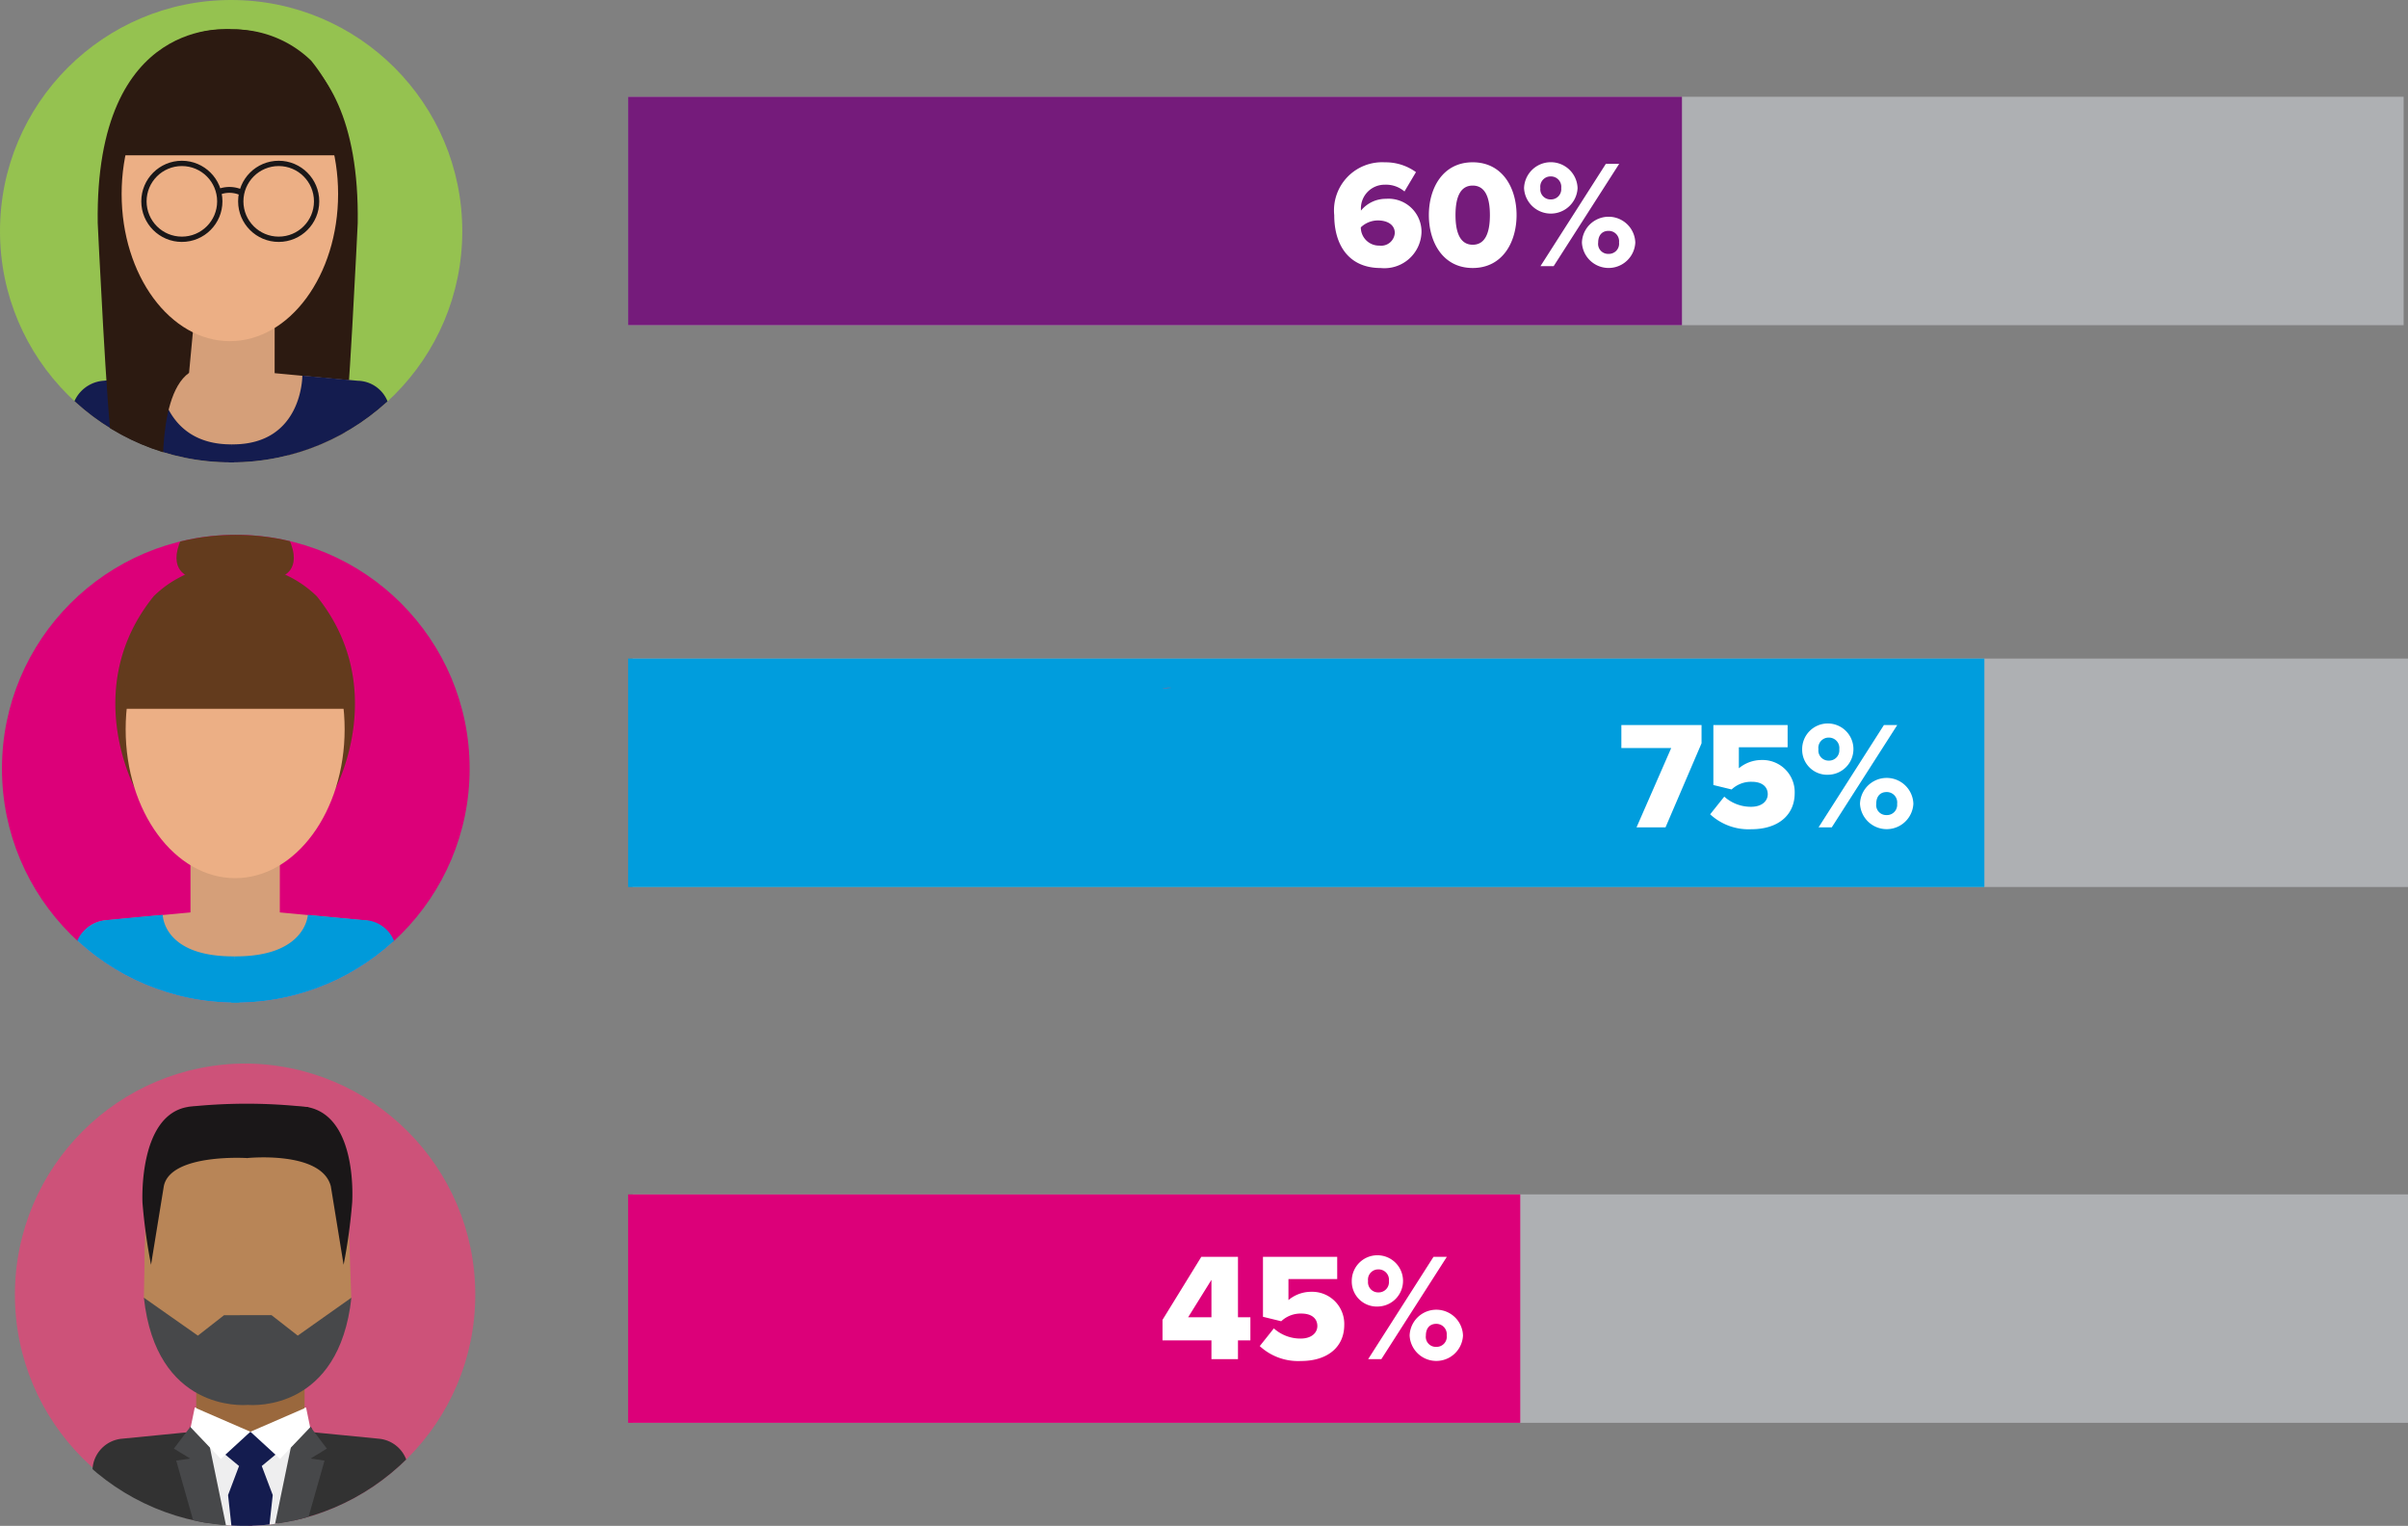 <svg xmlns="http://www.w3.org/2000/svg" xmlns:xlink="http://www.w3.org/1999/xlink" width="155.113" height="98.273" viewBox="0 0 155.113 98.273"><rect x="0" y="0" width="155.113" height="98.273" fill="#808080" stroke="none"/><defs><style>.a{fill:#95c250;}.b,.i,.j{fill:none;}.c{fill:#aeb0b3;}.d{clip-path:url(#a);}.e{fill:#2c1a11;}.f{fill:#d59f79;}.g{fill:#141c4f;}.h{fill:#ecaf85;}.i,.j{stroke:#1a1718;stroke-miterlimit:10;}.i{stroke-width:0.341px;}.j{stroke-width:0.377px;}.k{clip-path:url(#b);}.l{fill:#cd5279;}.m{fill:#b88557;}.n{fill:#eeeeef;}.o{fill:#181934;}.p{fill:#9a683d;}.q{fill:#323232;}.r{fill:#47484a;}.s{fill:#fff;}.t{fill:#1a1718;}.u{fill:#009ddd;}.v{fill:#dc0079;}.w{fill:#751b7b;}.x{clip-path:url(#c);}.y{fill:#633b1d;}.z{fill:#009ada;}</style><clipPath id="a"><circle class="a" cx="14.889" cy="14.889" r="14.889"/></clipPath><clipPath id="b"><circle class="b" cx="14.889" cy="14.889" r="14.889"/></clipPath><clipPath id="c"><circle class="b" cx="15.063" cy="15.063" r="15.063"/></clipPath></defs><g transform="translate(-326.845 -196.66)"><rect class="c" width="114.369" height="14.711" transform="translate(367.307 202.892)"/><rect class="c" width="114.369" height="14.711" transform="translate(367.589 239.075)"/><rect class="c" width="114.369" height="14.711" transform="translate(367.589 273.583)"/><g transform="translate(326.845 196.66)"><circle class="a" cx="14.889" cy="14.889" r="14.889"/><g class="d"><path class="e" d="M350.248,199.716S359,198.7,358.81,212.19c0,0-.616,12.918-.926,14.248v3.7H354.53s-.255-7.778-1.6-8.306l-.3-3.187Z" transform="translate(-335.767 -197.818)"/><path class="f" d="M351.934,227.99h-5.691v4.5c-.1,5.967,2.786,5.743,2.844,5.737s2.949.23,2.844-5.737h0Z" transform="translate(-334.24 -208.604)"/><path class="e" d="M351.34,201.733a7.128,7.128,0,0,0-5.187-2.011,6.759,6.759,0,0,0-3.476.776,6.874,6.874,0,0,0-1.719,1.235c-4.672,5.774-1.205,12.214-1.205,12.214,2-.6,4.677-7.733,5.875-11.631.2-.658.368-1.218.488-1.633a.349.349,0,0,0,.009.043c.032.11.351.129.389.254.989,3.354,3.816,12.3,6.025,12.967C352.539,213.947,355.988,207.506,351.34,201.733Z" transform="translate(-331.294 -197.824)"/><path class="e" d="M346.641,201.021v-.04c-.084,0-.165.01-.247.016s-.163-.012-.247-.016v.04c-6.6.72-6.972,9.666-6.972,9.666h14.439S353.245,201.741,346.641,201.021Z" transform="translate(-331.546 -198.307)"/><path class="f" d="M341.806,235.476l-5.613.527a2.086,2.086,0,0,0-1.852,1.884l-.181,4.182v1h10.364V238S341.645,237.775,341.806,235.476Z" transform="translate(-329.634 -211.458)"/><path class="f" d="M353.492,235.476l5.613.527a2.086,2.086,0,0,1,1.852,1.884l.181,4.182v1H350.775V238S353.652,237.775,353.492,235.476Z" transform="translate(-335.968 -211.458)"/><path class="g" d="M339.819,235.756s.143,4.464,4.7,4.428l.382,2.988H334.02l.165-4.785a2.225,2.225,0,0,1,2.066-2.3C338.523,235.864,339.819,235.756,339.819,235.756Z" transform="translate(-329.581 -211.565)"/><path class="g" d="M355.243,235.756s.021,4.464-4.537,4.428l-.458,2.988h10.794l-.165-4.785a2.116,2.116,0,0,0-2.066-2.3Z" transform="translate(-335.767 -211.565)"/><path class="e" d="M345.58,199.716s-8.753-1.015-8.563,12.474c0,0,.616,12.918.926,14.248v3.7H341.3s-.67-6.685,1.6-8.306l.3-3.187Z" transform="translate(-330.722 -197.818)"/><ellipse class="h" cx="6.972" cy="9.478" rx="6.972" ry="9.478" transform="translate(7.835 3.015)"/><path class="e" d="M346.575,201.195v-.03c-.083,0-.166.007-.247.012s-.163-.009-.247-.012v.03c-6.6.535-6.972,7.184-6.972,7.184h14.438S353.178,201.73,346.575,201.195Z" transform="translate(-331.52 -198.377)"/><circle class="i" cx="2.443" cy="2.443" r="2.443" transform="translate(15.509 10.524)"/><circle class="i" cx="2.443" cy="2.443" r="2.443" transform="translate(9.272 10.524)"/><path class="j" d="M349.547,216.576a1.868,1.868,0,0,1,1.462,0" transform="translate(-335.5 -204.197)"/><circle class="b" cx="14.889" cy="14.889" r="14.889" transform="translate(-0.082)"/></g></g><g transform="translate(327.682 265.155)"><g class="k"><circle class="l" cx="14.889" cy="14.889" r="14.889" transform="translate(0.123)"/><path class="m" d="M354.992,322.292c0,5.071-2.992,9.181-6.682,9.181s-6.412-4.112-6.412-9.183,2.721-9.179,6.412-9.179S354.992,317.221,354.992,322.292Z" transform="translate(-333.421 -309.551)"/><path class="m" d="M359.038,325.391l-.183-5.283-1.014-3.538-1.79-1.781-4.127.332.4,2.636,1.693,8.892-.664,1.2,2.7.661,1.79-1.611Z" transform="translate(-337.244 -310.19)"/><path class="m" d="M341.824,325.2l.1-5.283,1.014-3.538,1.79-1.781,4.127.332-.4,2.636-1.693,8.892.664,1.2-2.7.661-1.79-1.611Z" transform="translate(-333.393 -310.116)"/><path class="n" d="M347.119,343.06a39.244,39.244,0,0,1,7.17,0l-.523.911-1.84,1.393-3.041-.085-1.643-1.525Z" transform="translate(-335.411 -320.902)"/><path class="o" d="M346.649,344.982a5.531,5.531,0,0,1,3.875,0s3.289-.575,3.876,0c.724.708-2.29,1.281-2.29,1.281S346.649,347.18,346.649,344.982Z" transform="translate(-335.232 -321.571)"/><path class="p" d="M354.254,336.769h-6.983v4.5c-.129,5.967,3.417,5.742,3.489,5.737s3.619.23,3.49-5.737h0Z" transform="translate(-335.468 -318.57)"/><path class="n" d="M353.154,356.192l-.242-10.639,3.145-.757.7.848S355.153,356.228,353.154,356.192Z" transform="translate(-337.62 -321.63)"/><path class="n" d="M350.3,356.192l.241-10.639L347.4,344.8l-.7.848S348.3,356.228,350.3,356.192Z" transform="translate(-335.249 -321.63)"/><path class="g" d="M353.611,346.988l-.263-.943-1.556-.366-1.556.366-.263.943,1.087.9-.707,1.871.9,8.255.539-.8.539.8.9-8.255-.707-1.871Z" transform="translate(-336.499 -321.967)"/><path class="q" d="M343.575,345.565l-5.349.526a2.087,2.087,0,0,0-1.852,1.884l-.181,4.183v1l9.942,4.5S344.078,348.359,343.575,345.565Z" transform="translate(-331.246 -321.924)"/><path class="r" d="M346,345.193l-1.049,1.39,1.049.64-.9.132,2.819,9.93,1.671.459-2.335-11.308Z" transform="translate(-334.586 -321.782)"/><path class="q" d="M356.125,345.565l5.349.526a2.087,2.087,0,0,1,1.852,1.884l.181,4.183v1l-9.942,4.5S355.622,348.359,356.125,345.565Z" transform="translate(-337.869 -321.924)"/><path class="r" d="M356.961,345.193l1.049,1.39-1.049.64.9.132-2.819,9.93-1.671.459,2.335-11.308Z" transform="translate(-337.793 -321.782)"/><path class="s" d="M346.957,343.167l3.585,1.556-1.907,1.749-1.941-2.03Z" transform="translate(-335.249 -321.009)"/><path class="s" d="M356.5,343.167l-3.585,1.556,1.907,1.749,1.941-2.03Z" transform="translate(-337.62 -321.009)"/><circle class="b" cx="14.889" cy="14.889" r="14.889" transform="translate(0.123)"/><path class="r" d="M351.736,334.172l-1.687-1.317H346.99l-1.687,1.317-3.479-2.444c.793,7.272,6.3,6.939,6.7,6.905.394.033,5.875.366,6.668-6.905Z" transform="translate(-333.393 -316.648)"/><path class="t" d="M348.451,311.844v3.3s-4.972-.323-5.4,1.813l-.823,5.059a36.513,36.513,0,0,1-.551-3.988s-.3-5.665,2.943-6.18C344.625,311.844,347.614,311.771,348.451,311.844Z" transform="translate(-333.336 -309.055)"/><path class="t" d="M352.558,311.844v3.3s4.795-.5,5.4,1.813l.824,5.059a36.43,36.43,0,0,0,.55-3.988s.412-5.63-2.943-6.18C356.384,311.844,353.395,311.771,352.558,311.844Z" transform="translate(-337.485 -309.055)"/><path class="t" d="M354.2,311.778a35.1,35.1,0,0,0-7.754-.027c.127.122,1.965.929,1.965.929h4.536Z" transform="translate(-335.154 -308.962)"/></g></g><rect class="u" width="87.363" height="14.711" transform="translate(367.307 239.075)"/><rect class="v" width="57.466" height="14.711" transform="translate(367.307 273.583)"/><rect class="w" width="67.883" height="14.711" transform="translate(367.307 202.892)"/><path class="s" d="M7.813,10.879H9.68L12,5.466V4.29H6.835V5.772h3.211Zm4.742-.84A3.644,3.644,0,0,0,15.212,11C16.921,11,18,10.1,18,8.676a2.068,2.068,0,0,0-2.124-2.134,2.286,2.286,0,0,0-1.472.533V5.723h3.141V4.29H12.762V8.153l1.176.286a1.82,1.82,0,0,1,1.3-.494c.682,0,1.027.336,1.027.8,0,.425-.356.81-1.077.81A2.559,2.559,0,0,1,13.464,8.9Zm5.927-4.189a1.612,1.612,0,0,0,1.709,1.64,1.651,1.651,0,1,0-1.709-1.64Zm1.057,5.028h.85L24.607,4.29h-.859Zm1.334-5.028a.662.662,0,0,1-.682.731.653.653,0,0,1-.662-.731.66.66,0,0,1,.662-.751A.669.669,0,0,1,20.873,5.851Zm1.334,3.507a1.721,1.721,0,0,0,3.438,0,1.72,1.72,0,0,0-3.438,0Zm2.391,0a.657.657,0,0,1-.682.731.643.643,0,0,1-.662-.731c0-.494.277-.751.662-.751A.669.669,0,0,1,24.6,9.358Z" transform="translate(424.451 239.065)"/><path class="s" d="M9.468,10.879h1.709V9.674h.8V8.182h-.8V4.29H8.816l-2.5,4.06V9.674H9.468Zm0-5.107v2.41h-1.5Zm3.112,4.268A3.644,3.644,0,0,0,15.237,11c1.709,0,2.786-.9,2.786-2.322A2.068,2.068,0,0,0,15.9,6.543a2.286,2.286,0,0,0-1.472.533V5.723h3.141V4.29H12.787V8.153l1.176.286a1.82,1.82,0,0,1,1.3-.494c.682,0,1.027.336,1.027.8,0,.425-.356.81-1.077.81A2.559,2.559,0,0,1,13.488,8.9Zm5.927-4.189a1.612,1.612,0,0,0,1.709,1.64,1.651,1.651,0,1,0-1.709-1.64Zm1.057,5.028h.85L24.632,4.29h-.859ZM20.9,5.851a.662.662,0,0,1-.682.731.653.653,0,0,1-.662-.731.66.66,0,0,1,.662-.751A.669.669,0,0,1,20.9,5.851Zm1.334,3.507a1.721,1.721,0,0,0,3.438,0,1.72,1.72,0,0,0-3.438,0Zm2.391,0a.657.657,0,0,1-.682.731.643.643,0,0,1-.662-.731c0-.494.277-.751.662-.751A.669.669,0,0,1,24.622,9.358Z" transform="translate(395.413 273.313)"/><path class="s" d="M14.289,7.6c0,1.887.909,3.4,2.993,3.4A2.39,2.39,0,0,0,19.91,8.686a2.125,2.125,0,0,0-2.282-2.144,2.072,2.072,0,0,0-1.62.761V7.224a1.525,1.525,0,0,1,1.541-1.59,1.824,1.824,0,0,1,1.264.435l.741-1.245a3.325,3.325,0,0,0-2.005-.632A3.1,3.1,0,0,0,14.289,7.6Zm3.9,1.156a.879.879,0,0,1-.988.8,1.173,1.173,0,0,1-1.2-1.176,1.587,1.587,0,0,1,1.106-.445C17.658,7.935,18.191,8.173,18.191,8.755ZM20.384,7.59c0,1.739.9,3.408,2.825,3.408s2.825-1.67,2.825-3.408-.9-3.4-2.825-3.4S20.384,5.851,20.384,7.59Zm3.932,0C24.316,8.755,24,9.5,23.21,9.5S22.1,8.755,22.1,7.59s.316-1.9,1.106-1.9S24.316,6.424,24.316,7.59Zm2.2-1.739a1.726,1.726,0,0,0,3.448,0,1.725,1.725,0,0,0-3.448,0Zm1.057,5.028h.85L32.644,4.29h-.859ZM28.91,5.851a.662.662,0,0,1-.682.731.653.653,0,0,1-.662-.731.66.66,0,0,1,.662-.751A.669.669,0,0,1,28.91,5.851Zm1.334,3.507a1.721,1.721,0,0,0,3.438,0,1.72,1.72,0,0,0-3.438,0Zm2.391,0a.657.657,0,0,1-.682.731.643.643,0,0,1-.662-.731c0-.494.277-.751.662-.751A.669.669,0,0,1,32.634,9.358Z" transform="translate(398.502 202.922)"/><path class="l" d="M448.247,268.236a1.567,1.567,0,0,0-.419.062c.2-.025.395-.04.6-.048A1.542,1.542,0,0,0,448.247,268.236Z" transform="translate(-46.123 -27.288)"/><g transform="translate(326.971 231.105)"><g class="x" transform="translate(0)"><circle class="v" cx="15.063" cy="15.063" r="15.063"/><path class="f" d="M352.431,284.023h-5.758v4.548c-.106,6.036,2.818,5.81,2.877,5.8s2.983.232,2.877-5.8h0Z" transform="translate(-334.529 -264.411)"/><path class="y" d="M351.828,257.459a7.211,7.211,0,0,0-5.248-2.035,6.838,6.838,0,0,0-3.516.785,6.945,6.945,0,0,0-1.739,1.249c-4.727,5.841-1.22,12.357-1.22,12.357,2.023-.608,4.732-7.824,5.944-11.768.2-.666.372-1.232.493-1.651,0,.014.006.028.01.043.032.111.355.131.393.257,1,3.393,3.861,12.445,6.1,13.119C353.042,269.816,356.531,263.3,351.828,257.459Z" transform="translate(-331.549 -253.505)"/><ellipse class="h" cx="7.053" cy="9.588" rx="7.053" ry="9.588" transform="translate(7.968 2.935)"/><path class="y" d="M347.075,256.734V256.7c-.085,0-.168.009-.25.014s-.166-.011-.25-.014v.035c-6.681.63-7.053,8.464-7.053,8.464h14.606S353.756,257.364,347.075,256.734Z" transform="translate(-331.804 -253.994)"/><path class="y" d="M352.449,252.288h-.01c-.128-.375-1.62-.671-3.443-.671s-3.316.3-3.443.671h-.01c-.971,2.106.53,2.474.53,2.474h5.847S353.419,254.394,352.449,252.288Z" transform="translate(-333.975 -252.056)"/><g transform="translate(4.578 24.298)"><path class="f" d="M342.183,291.6l-5.679.533a2.111,2.111,0,0,0-1.874,1.905l-.184,4.232v1.009h10.485v-5.128S342.021,293.922,342.183,291.6Z" transform="translate(-334.447 -291.596)"/><path class="f" d="M354.006,291.6l5.679.533a2.111,2.111,0,0,1,1.874,1.905l.184,4.232v1.009H351.258v-5.128S354.169,293.922,354.006,291.6Z" transform="translate(-340.856 -291.596)"/></g><path class="z" d="M340.174,291.88s.007,2.71,4.618,2.674l.523,4.829H334.307l.166-4.841a2.25,2.25,0,0,1,2.091-2.323C338.863,291.989,340.174,291.88,340.174,291.88Z" transform="translate(-329.816 -267.406)"/><path class="z" d="M355.778,291.88s-.116,2.71-4.727,2.674l-.327,4.829h10.921l-.166-4.841a2.14,2.14,0,0,0-2.09-2.323Z" transform="translate(-336.075 -267.406)"/></g></g></g></svg>